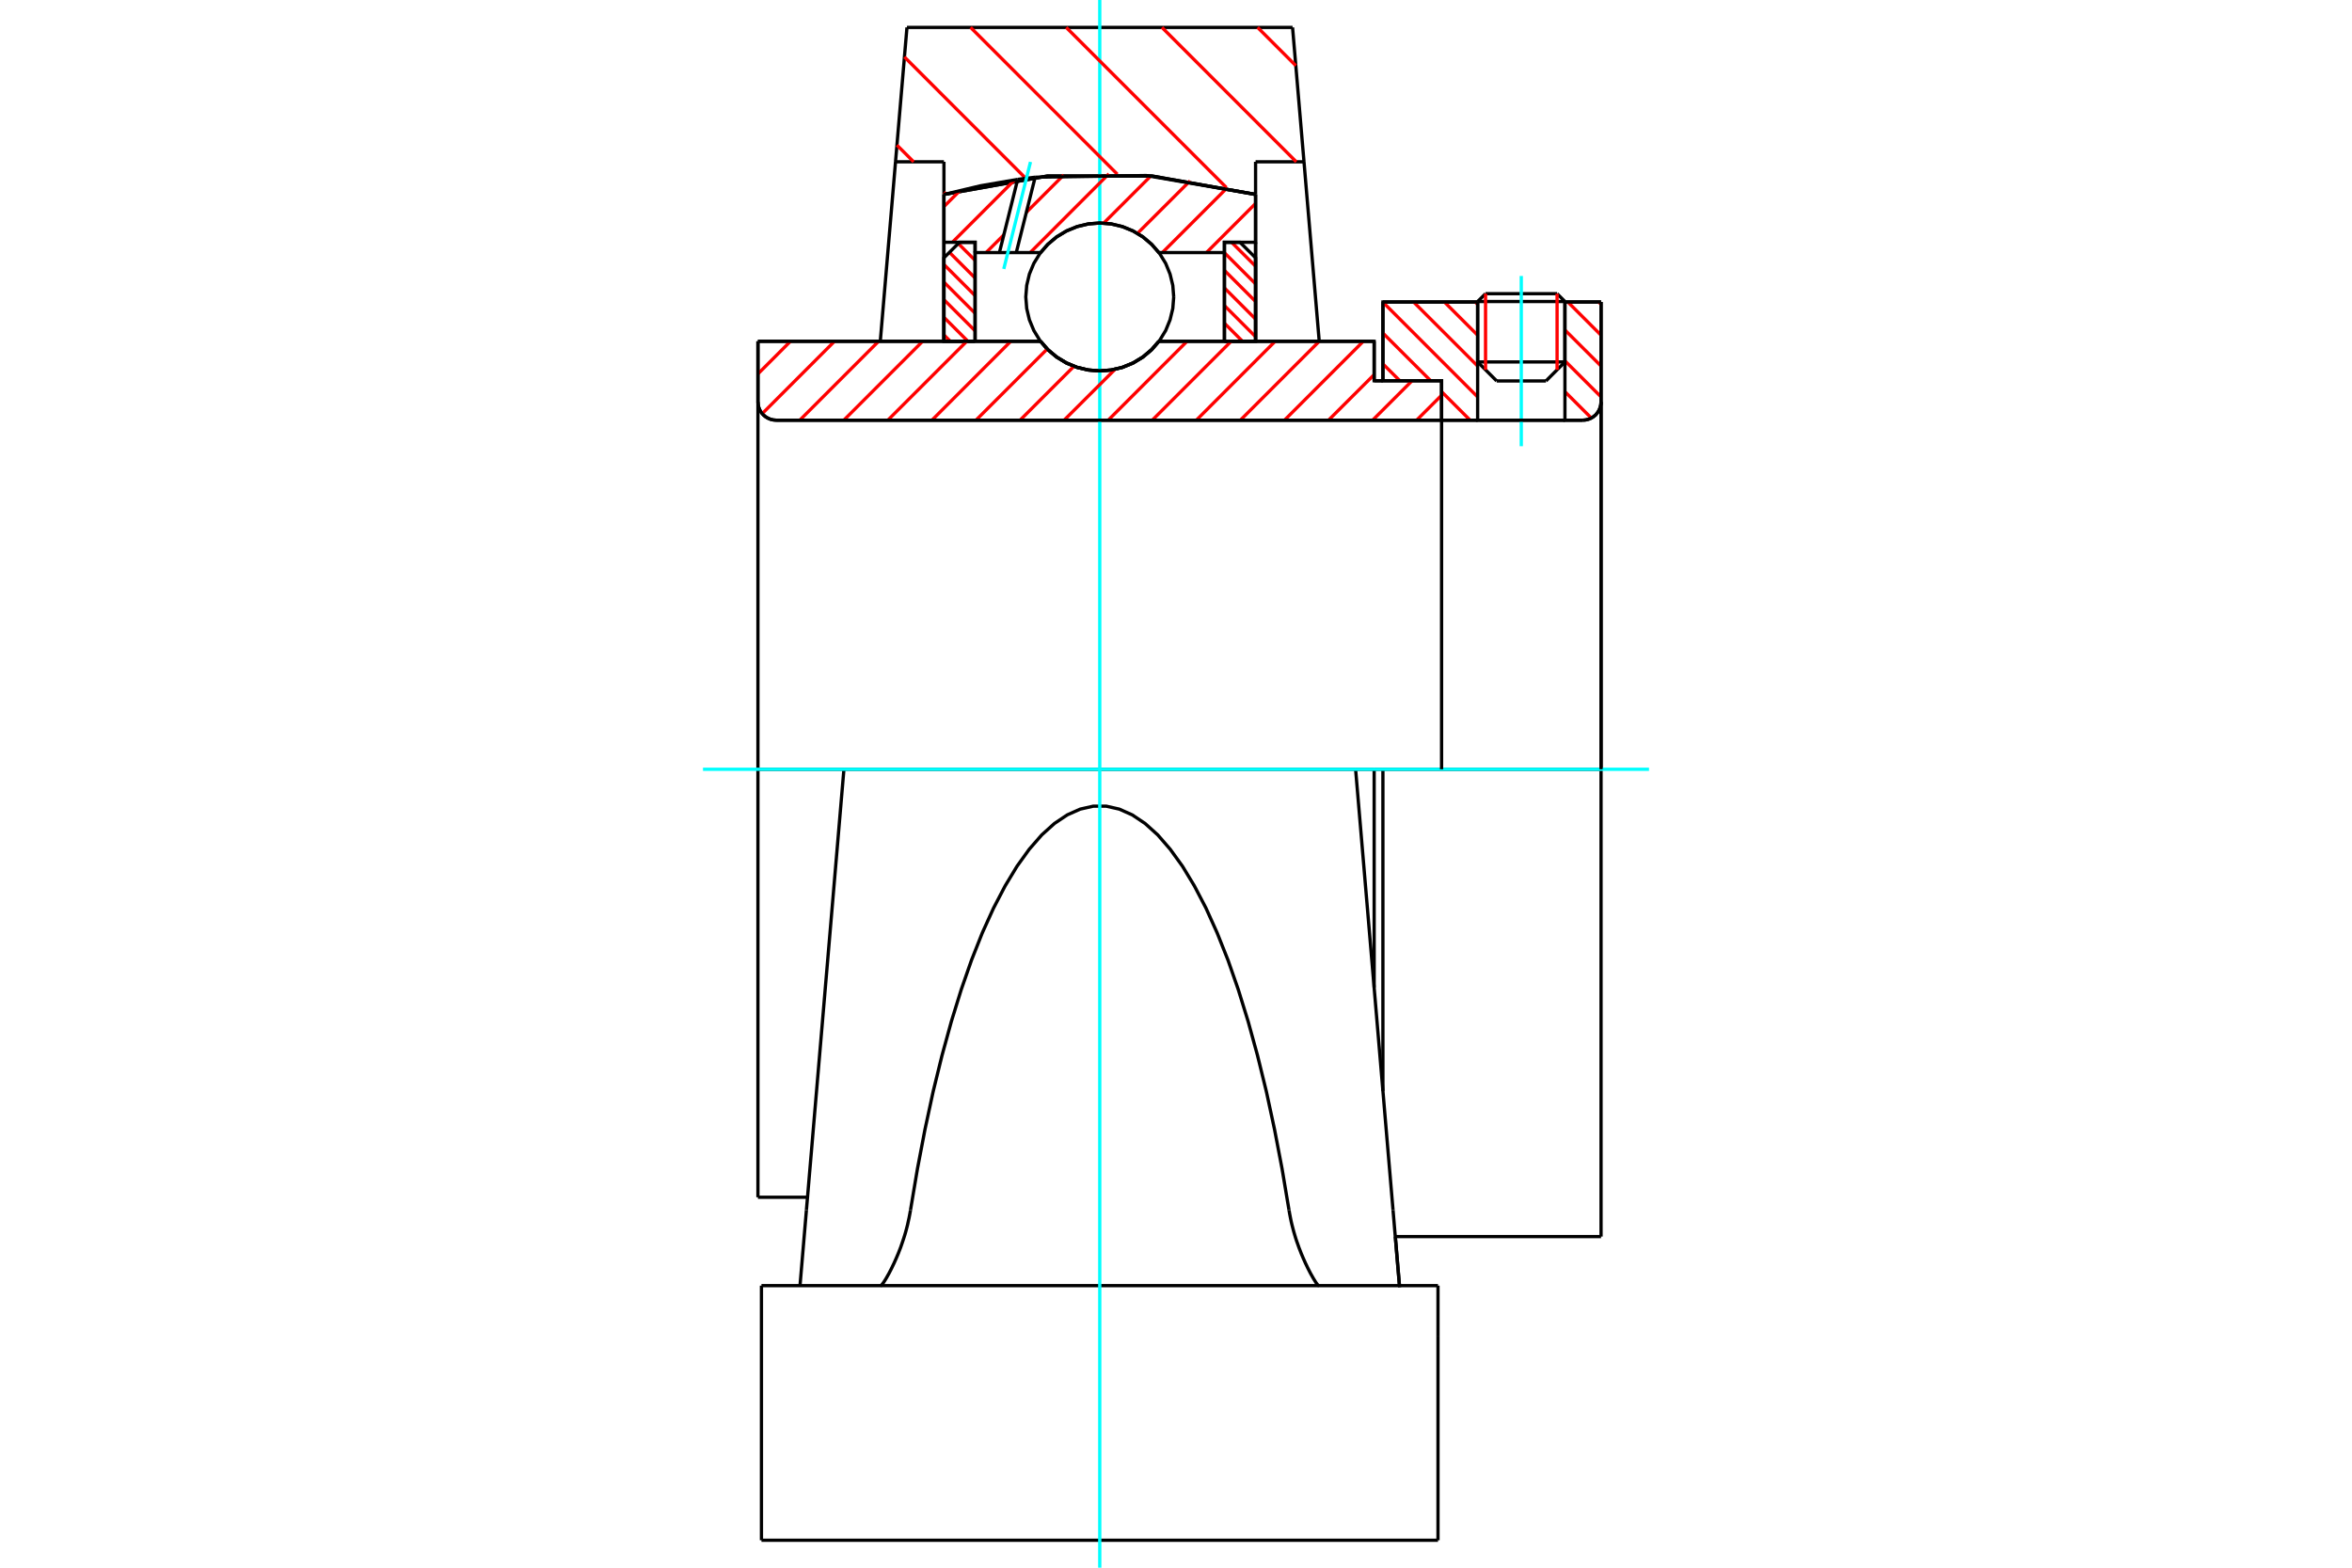 <?xml version="1.0" standalone="no"?>
<!DOCTYPE svg PUBLIC "-//W3C//DTD SVG 1.1//EN"
	"http://www.w3.org/Graphics/SVG/1.1/DTD/svg11.dtd">
<svg xmlns="http://www.w3.org/2000/svg" height="100%" width="100%" viewBox="0 0 36000 24000">
	<rect x="-1800" y="-1200" width="39600" height="26400" style="fill:#FFF"/>
	<g style="fill:none; fill-rule:evenodd" transform="matrix(1 0 0 1 0 0)">
		<g style="fill:none; stroke:#000; stroke-width:50; shape-rendering:geometricPrecision">
			<line x1="21167" y1="11777" x2="21033" y2="11777"/>
			<line x1="21033" y1="5829" x2="21167" y2="5829"/>
			<line x1="21033" y1="15116" x2="21033" y2="11777"/>
			<line x1="21033" y1="5225" x2="21033" y2="5829"/>
			<line x1="12917" y1="11777" x2="11601" y2="11777"/>
			<line x1="21033" y1="11777" x2="20749" y2="11777"/>
			<line x1="11601" y1="18329" x2="11601" y2="11777"/>
			<line x1="11601" y1="5225" x2="15927" y2="5225"/>
			<line x1="17738" y1="5225" x2="21033" y2="5225"/>
			<polyline points="15927,5225 16043,5357 16177,5469 16327,5559 16489,5625 16659,5665 16833,5678 17007,5665 17177,5625 17339,5559 17489,5469 17623,5357 17738,5225"/>
			<polyline points="11601,6152 11604,6196 11614,6239 11631,6280 11654,6317 11683,6351 11716,6379 11754,6402 11794,6419 11837,6429 11881,6433"/>
			<line x1="11601" y1="6152" x2="11601" y2="11777"/>
			<line x1="11601" y1="6152" x2="11601" y2="5225"/>
			<line x1="23953" y1="5541" x2="23953" y2="4623"/>
			<line x1="23663" y1="5832" x2="23953" y2="5541"/>
			<line x1="22617" y1="5541" x2="22908" y2="5832"/>
			<line x1="22617" y1="4623" x2="22617" y2="5541"/>
			<line x1="22617" y1="4623" x2="21167" y2="4623"/>
			<line x1="21167" y1="5829" x2="21167" y2="4623"/>
			<line x1="24225" y1="6433" x2="11881" y2="6433"/>
			<polyline points="24225,6433 24269,6429 24312,6419 24353,6402 24390,6379 24424,6351 24452,6317 24475,6280 24492,6239 24502,6196 24506,6152"/>
			<line x1="24506" y1="4623" x2="24506" y2="6152"/>
			<line x1="24506" y1="4623" x2="23953" y2="4623"/>
			<polyline points="24506,18931 24506,11777 21167,11777"/>
			<line x1="21167" y1="16702" x2="21167" y2="11777"/>
			<line x1="24506" y1="6152" x2="24506" y2="11777"/>
			<line x1="22617" y1="5541" x2="23953" y2="5541"/>
			<line x1="23953" y1="4616" x2="22617" y2="4616"/>
			<line x1="22738" y1="4496" x2="23833" y2="4496"/>
			<line x1="23663" y1="5832" x2="22908" y2="5832"/>
			<line x1="11601" y1="18329" x2="12360" y2="18329"/>
			<line x1="21357" y1="18931" x2="24506" y2="18931"/>
			<line x1="22617" y1="4616" x2="22617" y2="4623"/>
			<line x1="23953" y1="4623" x2="23953" y2="4616"/>
			<line x1="22738" y1="4496" x2="22617" y2="4616"/>
			<line x1="23953" y1="4616" x2="23833" y2="4496"/>
			<line x1="20749" y1="11777" x2="12917" y2="11777"/>
			<line x1="19959" y1="2477" x2="19218" y2="2477"/>
			<line x1="19784" y1="420" x2="19959" y2="2477"/>
			<line x1="13882" y1="420" x2="19784" y2="420"/>
			<line x1="13707" y1="2477" x2="13882" y2="420"/>
			<line x1="14448" y1="2477" x2="13707" y2="2477"/>
			<line x1="14448" y1="2977" x2="14448" y2="2477"/>
			<polyline points="19218,2977 17636,2695 16030,2695 14448,2977"/>
			<line x1="19218" y1="2477" x2="19218" y2="2977"/>
			<line x1="14448" y1="5226" x2="14448" y2="2977"/>
			<line x1="13474" y1="5223" x2="13707" y2="2477"/>
			<line x1="19218" y1="2977" x2="19218" y2="5226"/>
			<line x1="11655" y1="19682" x2="22010" y2="19682"/>
			<polyline points="13479,19682 13483,19681 13487,19678 13493,19673 13500,19665 13508,19655 13517,19643 13527,19629 13538,19612 13550,19593 13563,19572 13576,19549 13590,19524 13605,19498 13620,19469 13636,19438 13652,19406 13668,19372 13685,19337 13701,19301 13718,19263 13734,19225 13751,19185 13767,19143 13784,19100 13800,19054 13816,19007 13832,18959 13848,18909 13863,18858 13877,18805 13891,18751 13903,18696 13915,18641 13926,18584 13936,18527"/>
			<polyline points="19730,18527 19740,18584 19751,18641 19762,18696 19775,18751 19789,18805 19803,18858 19818,18909 19833,18959 19849,19007 19866,19054 19882,19100 19899,19143 19915,19185 19932,19225 19948,19263 19965,19301 19981,19337 19998,19372 20014,19406 20030,19438 20046,19469 20061,19498 20076,19524 20090,19549 20103,19572 20116,19593 20128,19612 20138,19629 20148,19643 20157,19655 20165,19665 20172,19673 20178,19678 20183,19681 20187,19682"/>
			<polyline points="13936,18527 14042,17896 14158,17290 14283,16710 14418,16160 14561,15640 14712,15152 14870,14699 15035,14282 15207,13903 15385,13562 15567,13261 15754,13001 15945,12782 16139,12607 16336,12475 16534,12387 16733,12342 16933,12342 17132,12387 17330,12475 17527,12607 17721,12782 17911,13001 18099,13261 18281,13562 18459,13903 18630,14282 18796,14699 18954,15152 19105,15640 19248,16160 19383,16710 19508,17290 19624,17896 19730,18527"/>
			<line x1="12917" y1="11777" x2="12343" y2="18527"/>
			<line x1="21322" y1="18527" x2="20749" y2="11777"/>
			<line x1="21420" y1="19682" x2="21322" y2="18527"/>
			<line x1="11655" y1="23580" x2="22010" y2="23580"/>
			<line x1="21357" y1="18931" x2="21423" y2="19707"/>
			<line x1="19959" y1="2477" x2="20192" y2="5222"/>
			<line x1="12343" y1="18527" x2="12245" y2="19682"/>
			<line x1="22010" y1="20462" x2="22010" y2="19682"/>
			<line x1="22010" y1="23580" x2="22010" y2="20462"/>
			<polyline points="11655,23580 11655,20462 11655,19682"/>
		</g>
		<g style="fill:none; stroke:#0FF; stroke-width:50; shape-rendering:geometricPrecision">
			<line x1="23285" y1="6831" x2="23285" y2="4225"/>
			<line x1="16833" y1="24000" x2="16833" y2="0"/>
			<line x1="10760" y1="11777" x2="25240" y2="11777"/>
		</g>
		<g style="fill:none; stroke:#F00; stroke-width:50; shape-rendering:geometricPrecision">
			<line x1="19249" y1="420" x2="19834" y2="1005"/>
			<line x1="17785" y1="420" x2="19841" y2="2477"/>
			<line x1="16320" y1="420" x2="18771" y2="2871"/>
			<line x1="14856" y1="420" x2="17102" y2="2667"/>
			<line x1="13843" y1="872" x2="15703" y2="2733"/>
			<line x1="13729" y1="2222" x2="13984" y2="2477"/>
			<line x1="14448" y1="2942" x2="14476" y2="2970"/>
		</g>
		<g style="fill:none; stroke:#000; stroke-width:50; shape-rendering:geometricPrecision">
			<polyline points="19218,2977 17636,2695 16030,2695 14448,2977"/>
		</g>
		<g style="fill:none; stroke:#F00; stroke-width:50; shape-rendering:geometricPrecision">
			<line x1="23833" y1="4496" x2="23833" y2="5662"/>
			<line x1="22738" y1="5662" x2="22738" y2="4496"/>
			<line x1="14448" y1="5128" x2="14546" y2="5225"/>
			<line x1="14448" y1="4858" x2="14815" y2="5225"/>
			<line x1="14448" y1="4588" x2="14925" y2="5065"/>
			<line x1="14448" y1="4319" x2="14925" y2="4796"/>
			<line x1="14448" y1="4049" x2="14925" y2="4526"/>
			<line x1="14532" y1="3863" x2="14925" y2="4256"/>
			<line x1="14667" y1="3728" x2="14925" y2="3986"/>
			<line x1="14918" y1="3709" x2="14925" y2="3716"/>
		</g>
		<g style="fill:none; stroke:#000; stroke-width:50; shape-rendering:geometricPrecision">
			<polyline points="14925,5225 14925,3709 14687,3709 14448,3947 14448,5225 14925,5225"/>
		</g>
		<g style="fill:none; stroke:#F00; stroke-width:50; shape-rendering:geometricPrecision">
			<line x1="18850" y1="3709" x2="19218" y2="4076"/>
			<line x1="18741" y1="3869" x2="19218" y2="4346"/>
			<line x1="18741" y1="4139" x2="19218" y2="4616"/>
			<line x1="18741" y1="4408" x2="19218" y2="4885"/>
			<line x1="18741" y1="4678" x2="19218" y2="5155"/>
			<line x1="18741" y1="4948" x2="19018" y2="5225"/>
			<line x1="18741" y1="5218" x2="18748" y2="5225"/>
		</g>
		<g style="fill:none; stroke:#000; stroke-width:50; shape-rendering:geometricPrecision">
			<polyline points="18741,5225 18741,3709 18979,3709 19218,3947 19218,5225 18741,5225"/>
			<polyline points="17965,4546 17951,4369 17909,4196 17842,4032 17749,3881 17633,3746 17498,3630 17347,3538 17183,3470 17010,3428 16833,3414 16656,3428 16483,3470 16319,3538 16168,3630 16032,3746 15917,3881 15824,4032 15756,4196 15715,4369 15701,4546 15715,4723 15756,4896 15824,5060 15917,5212 16032,5347 16168,5462 16319,5555 16483,5623 16656,5664 16833,5678 17010,5664 17183,5623 17347,5555 17498,5462 17633,5347 17749,5212 17842,5060 17909,4896 17951,4723 17965,4546"/>
		</g>
		<g style="fill:none; stroke:#F00; stroke-width:50; shape-rendering:geometricPrecision">
			<line x1="24469" y1="4623" x2="24506" y2="4660"/>
			<line x1="23997" y1="4623" x2="24506" y2="5132"/>
			<line x1="23953" y1="5052" x2="24506" y2="5604"/>
			<line x1="23953" y1="5524" x2="24506" y2="6076"/>
			<line x1="22581" y1="4623" x2="22617" y2="4660"/>
			<line x1="23953" y1="5996" x2="24357" y2="6400"/>
			<line x1="22108" y1="4623" x2="22617" y2="5132"/>
			<line x1="21636" y1="4623" x2="22617" y2="5604"/>
			<line x1="21167" y1="4626" x2="22617" y2="6077"/>
			<line x1="21167" y1="5099" x2="21898" y2="5829"/>
			<line x1="22065" y1="5996" x2="22502" y2="6433"/>
			<line x1="21167" y1="5571" x2="21426" y2="5829"/>
		</g>
		<g style="fill:none; stroke:#000; stroke-width:50; shape-rendering:geometricPrecision">
			<line x1="24506" y1="11777" x2="24506" y2="4623"/>
			<polyline points="24225,6433 24269,6429 24312,6419 24353,6402 24390,6379 24424,6351 24452,6317 24475,6280 24492,6239 24502,6196 24506,6152"/>
			<polyline points="24225,6433 23953,6433 23953,4623"/>
			<polyline points="23953,6433 22617,6433 22617,4623"/>
			<polyline points="22617,6433 22065,6433 22065,11777"/>
			<polyline points="22065,6433 22065,5829 21167,5829 21167,4623 22617,4623"/>
			<line x1="23953" y1="4623" x2="24506" y2="4623"/>
		</g>
		<g style="fill:none; stroke:#F00; stroke-width:50; shape-rendering:geometricPrecision">
			<line x1="19218" y1="3115" x2="18466" y2="3867"/>
			<line x1="18784" y1="2874" x2="17791" y2="3867"/>
			<line x1="18216" y1="2768" x2="17410" y2="3573"/>
			<line x1="17614" y1="2695" x2="16893" y2="3416"/>
			<line x1="16973" y1="2661" x2="15768" y2="3867"/>
			<line x1="16281" y1="2679" x2="15709" y2="3251"/>
			<line x1="15365" y1="3595" x2="15093" y2="3867"/>
			<line x1="15531" y1="2754" x2="14577" y2="3709"/>
			<line x1="14692" y1="2919" x2="14448" y2="3163"/>
		</g>
		<g style="fill:none; stroke:#000; stroke-width:50; shape-rendering:geometricPrecision">
			<polyline points="14448,5225 14448,3709 14448,2977"/>
			<polyline points="15577,2746 15009,2844 14448,2977"/>
			<polyline points="15844,2713 15710,2729 15577,2746"/>
			<polyline points="19218,2977 17543,2687 15844,2713"/>
			<polyline points="19218,2977 19218,3709 18741,3709 18741,3867 18741,5225"/>
			<polyline points="18741,3867 17738,3867 17623,3736 17489,3624 17339,3534 17177,3468 17007,3428 16833,3414 16659,3428 16489,3468 16327,3534 16177,3624 16043,3736 15927,3867 15555,3867 15297,3867 14925,3867 14925,5225"/>
			<polyline points="14925,3867 14925,3709 14448,3709"/>
			<line x1="19218" y1="3709" x2="19218" y2="5225"/>
		</g>
		<g style="fill:none; stroke:#0FF; stroke-width:50; shape-rendering:geometricPrecision">
			<line x1="15364" y1="4117" x2="15773" y2="2479"/>
		</g>
		<g style="fill:none; stroke:#000; stroke-width:50; shape-rendering:geometricPrecision">
			<line x1="15297" y1="3867" x2="15577" y2="2746"/>
			<line x1="15555" y1="3867" x2="15844" y2="2713"/>
		</g>
		<g style="fill:none; stroke:#F00; stroke-width:50; shape-rendering:geometricPrecision">
			<line x1="22065" y1="6051" x2="21683" y2="6433"/>
			<line x1="21613" y1="5829" x2="21009" y2="6433"/>
			<line x1="21033" y1="5735" x2="20334" y2="6433"/>
			<line x1="20867" y1="5225" x2="19660" y2="6433"/>
			<line x1="20193" y1="5225" x2="18985" y2="6433"/>
			<line x1="19518" y1="5225" x2="18311" y2="6433"/>
			<line x1="18844" y1="5225" x2="17636" y2="6433"/>
			<line x1="18169" y1="5225" x2="16962" y2="6433"/>
			<line x1="17067" y1="5654" x2="16287" y2="6433"/>
			<line x1="16439" y1="5607" x2="15613" y2="6433"/>
			<line x1="16029" y1="5343" x2="14938" y2="6433"/>
			<line x1="15471" y1="5225" x2="14264" y2="6433"/>
			<line x1="14797" y1="5225" x2="13589" y2="6433"/>
			<line x1="14122" y1="5225" x2="12915" y2="6433"/>
			<line x1="13448" y1="5225" x2="12241" y2="6433"/>
			<line x1="12773" y1="5225" x2="11666" y2="6333"/>
			<line x1="12099" y1="5225" x2="11601" y2="5724"/>
		</g>
		<g style="fill:none; stroke:#000; stroke-width:50; shape-rendering:geometricPrecision">
			<polyline points="11601,5225 11601,6152 11604,6196 11614,6239 11631,6280 11654,6317 11683,6351 11716,6379 11754,6402 11794,6419 11837,6429 11881,6433 22065,6433 22065,5829 21033,5829 21033,5225 17738,5225"/>
			<polyline points="15927,5225 16043,5357 16177,5469 16327,5559 16489,5625 16659,5665 16833,5678 17007,5665 17177,5625 17339,5559 17489,5469 17623,5357 17738,5225"/>
			<polyline points="15927,5225 12078,5225 11601,5225"/>
		</g>
	</g>
</svg>
